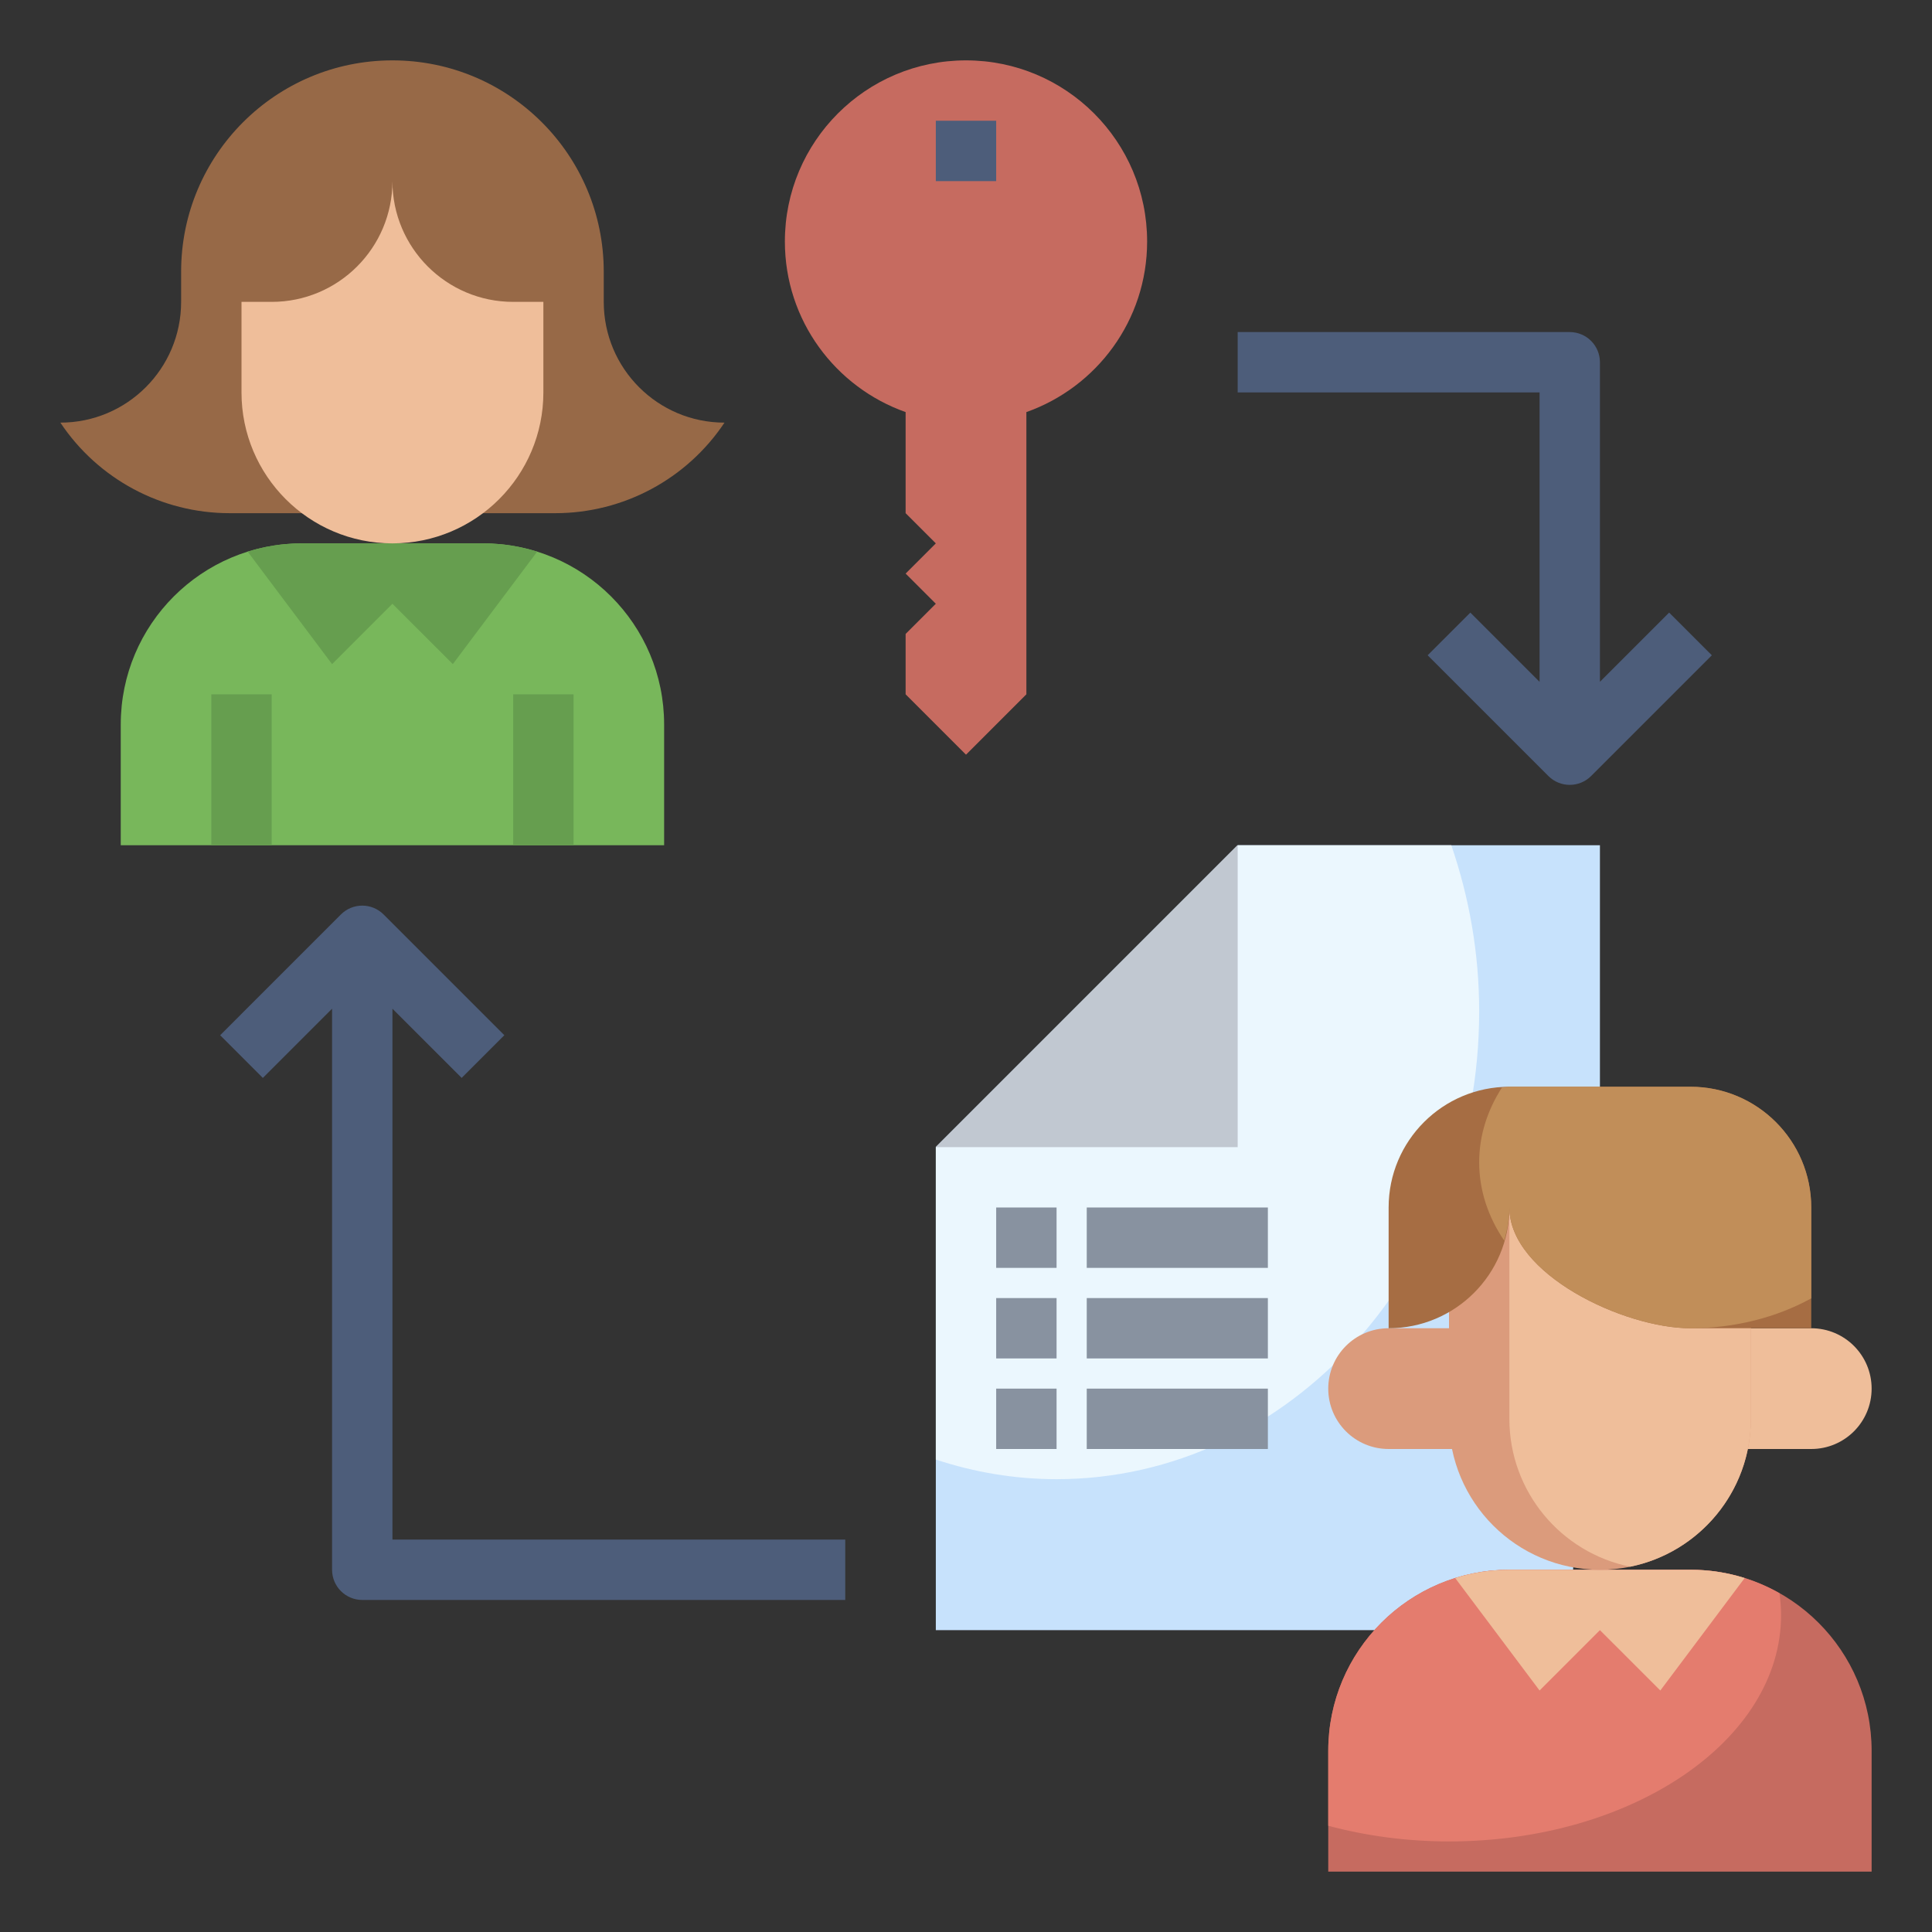 <svg width="100" height="100" viewBox="0 0 100 100" fill="none" xmlns="http://www.w3.org/2000/svg">
<rect x="0" y="0" width="100" height="100" fill="#333333" stroke="none"/>
<path d="M81.25 84.375H48.438V59.375L64.062 43.75H82.812V56.25" fill="#C7E2FC"/>
<path d="M48.438 59.375V75.547C50.419 76.2 52.514 76.562 54.688 76.562C66.769 76.562 76.562 65.719 76.562 52.344C76.562 49.312 76.037 46.423 75.119 43.75H64.062L48.438 59.375Z" fill="#EBF7FE"/>
<path d="M96.875 96.875V90.625C96.875 85.447 92.678 81.25 87.5 81.25H78.125C72.947 81.25 68.75 85.447 68.75 90.625V96.875" fill="#C66B60"/>
<path d="M75 95.312C84.492 95.312 92.188 90.066 92.188 83.594C92.188 83.213 92.156 82.836 92.103 82.464C90.744 81.694 89.175 81.25 87.5 81.25H78.125C72.947 81.25 68.75 85.447 68.75 90.625V94.502C70.689 95.019 72.792 95.312 75 95.312Z" fill="#E47C6E"/>
<path d="M79.688 87.5L82.812 84.375L85.938 87.5L90.305 81.678C89.419 81.4 88.477 81.25 87.5 81.25H78.125C77.148 81.25 76.206 81.4 75.32 81.678L79.688 87.5Z" fill="#EFBE9A"/>
<path d="M89.062 68.75H93.75C95.477 68.75 96.875 70.148 96.875 71.875C96.875 73.602 95.477 75 93.75 75H89.062" fill="#EFBE9A"/>
<path d="M76.562 68.75H71.875C70.148 68.75 68.75 70.148 68.75 71.875C68.75 73.602 70.148 75 71.875 75H76.562" fill="#DB9B7C"/>
<path d="M75 62.5V73.438C75 77.752 78.498 81.25 82.812 81.25C87.127 81.25 90.625 77.752 90.625 73.438V62.5" fill="#DB9B7C"/>
<path d="M84.375 81.092C80.809 80.369 78.125 77.217 78.125 73.438V62.5H90.625V73.438C90.625 77.217 87.941 80.369 84.375 81.092Z" fill="#EFBE9A"/>
<path d="M78.125 62.5C78.125 65.952 84.048 68.75 87.5 68.75H93.75V62.5C93.75 59.048 90.952 56.25 87.5 56.25H78.125C74.673 56.25 71.875 59.048 71.875 62.5V68.75C75.327 68.75 78.125 65.952 78.125 62.5Z" fill="#A66D43"/>
<path d="M78.125 62.5C78.125 63.098 78.014 63.664 77.858 64.213C77.033 63.003 76.562 61.623 76.562 60.156C76.562 58.764 76.994 57.452 77.742 56.289C77.872 56.281 77.994 56.25 78.125 56.25H87.5C90.952 56.25 93.75 59.048 93.75 62.5V67.203C91.978 68.175 89.825 68.75 87.5 68.75C84.048 68.75 78.125 65.952 78.125 62.5Z" fill="#C18E59"/>
<path d="M64.062 43.75V59.375H48.438" fill="#C1C8D1"/>
<path d="M51.562 62.5H54.688V65.625H51.562V62.5Z" fill="#8892A0"/>
<path d="M56.25 62.5H65.625V65.625H56.25V62.5Z" fill="#8892A0"/>
<path d="M51.562 67.188H54.688V70.312H51.562V67.188Z" fill="#8892A0"/>
<path d="M56.25 67.188H65.625V70.312H56.25V67.188Z" fill="#8892A0"/>
<path d="M51.562 71.875H54.688V75H51.562V71.875Z" fill="#8892A0"/>
<path d="M56.25 71.875H65.625V75H56.25V71.875Z" fill="#8892A0"/>
<path d="M59.375 12.5C59.375 7.322 55.178 3.125 50 3.125C44.822 3.125 40.625 7.322 40.625 12.5C40.625 16.58 43.236 20.042 46.875 21.33V26.562L48.438 28.125L46.875 29.688L48.438 31.25L46.875 32.812V35.938L50 39.062L53.125 35.938V21.33C56.764 20.042 59.375 16.58 59.375 12.5Z" fill="#C66B60"/>
<path d="M48.438 6.25H51.562V9.375H48.438V6.25Z" fill="#4D5D7A"/>
<path d="M20.313 52.21L23.895 55.793L26.105 53.583L19.855 47.333C19.244 46.722 18.256 46.722 17.645 47.333L11.396 53.583L13.605 55.793L17.188 52.21V81.25C17.188 82.115 17.888 82.813 18.75 82.813H43.75V79.688H20.313V52.21Z" fill="#4D5D7A"/>
<path d="M86.395 31.708L82.812 35.291V18.75C82.812 17.886 82.112 17.188 81.25 17.188H64.062V20.312H79.688V35.291L76.105 31.708L73.895 33.917L80.145 40.167C80.45 40.472 80.85 40.625 81.25 40.625C81.65 40.625 82.05 40.472 82.355 40.167L88.605 33.917L86.395 31.708Z" fill="#4D5D7A"/>
<path d="M26.562 26.562H28.741C32.261 26.562 35.547 24.803 37.5 21.875C34.048 21.875 31.25 19.077 31.25 15.625V14.062C31.25 8.022 26.353 3.125 20.312 3.125C14.272 3.125 9.375 8.022 9.375 14.062V15.625C9.375 19.077 6.577 21.875 3.125 21.875C5.077 24.803 8.364 26.562 11.884 26.562H14.062" fill="#976947"/>
<path d="M34.375 43.75H6.25V37.5C6.25 32.322 10.447 28.125 15.625 28.125H25C30.178 28.125 34.375 32.322 34.375 37.5V43.75Z" fill="#78B75B"/>
<path d="M17.188 34.375L20.312 31.25L23.438 34.375L27.805 28.553C26.919 28.275 25.977 28.125 25 28.125H15.625C14.648 28.125 13.706 28.275 12.82 28.553L17.188 34.375Z" fill="#669E4F"/>
<path d="M20.312 9.375C20.312 12.827 23.111 15.625 26.562 15.625H28.125V20.312C28.125 24.627 24.627 28.125 20.312 28.125C15.998 28.125 12.5 24.627 12.5 20.312V15.625H14.062C17.514 15.625 20.312 12.827 20.312 9.375Z" fill="#EFBE9A"/>
<path d="M10.938 35.938H14.062V43.75H10.938V35.938Z" fill="#669E4F"/>
<path d="M26.562 35.938H29.688V43.75H26.562V35.938Z" fill="#669E4F"/>
</svg>
